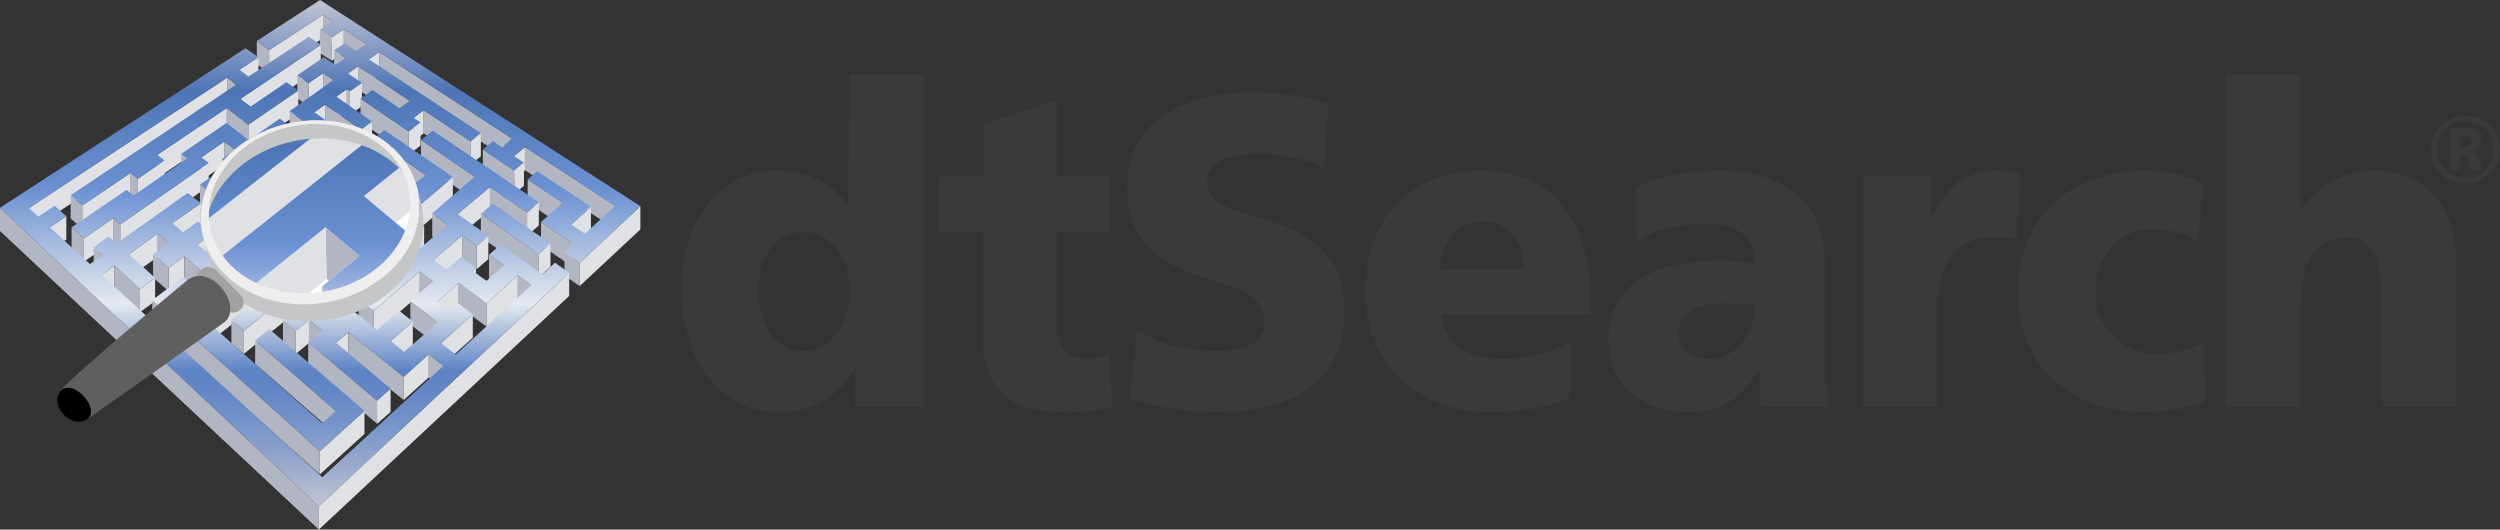 <?xml version="1.0" encoding="utf-8"?>
<!-- Generator: Adobe Illustrator 15.1.0, SVG Export Plug-In . SVG Version: 6.00 Build 0)  -->
<!DOCTYPE svg PUBLIC "-//W3C//DTD SVG 1.1//EN" "http://www.w3.org/Graphics/SVG/1.1/DTD/svg11.dtd">
<svg version="1.1" id="Layer_1" xmlns="http://www.w3.org/2000/svg" xmlns:xlink="http://www.w3.org/1999/xlink" x="0px" y="0px"
	 width="203px" height="43px" viewBox="0 0 203 43" enable-background="new 0 0 203 43" xml:space="preserve">
<rect x="0" y="0" width="203" height="43" fill="#333333" stroke="none"/>
<g>
	<g>
		<g>
			<g>
				<path fill="#3B3A3A" d="M200.189,14.86c-0.812,0-1.48-0.254-2.001-0.76c-0.524-0.508-0.787-1.157-0.787-1.95
					c0-0.777,0.271-1.428,0.809-1.95c0.538-0.526,1.207-0.787,2.008-0.787c0.803,0,1.461,0.254,1.99,0.766
					c0.527,0.511,0.792,1.16,0.792,1.956c0,0.776-0.271,1.426-0.809,1.944C201.647,14.6,200.981,14.86,200.189,14.86z
					 M200.204,9.823c-0.672,0-1.225,0.221-1.656,0.662c-0.438,0.439-0.658,0.99-0.658,1.649c0,0.665,0.223,1.217,0.666,1.656
					c0.44,0.436,0.993,0.653,1.65,0.653c0.645,0,1.19-0.219,1.64-0.658c0.443-0.438,0.669-0.988,0.669-1.645
					c0-0.665-0.22-1.219-0.66-1.657C201.416,10.045,200.861,9.823,200.204,9.823z M201.634,13.799h-0.929l-0.275-0.853
					c-0.098-0.299-0.231-0.449-0.401-0.449h-0.273v1.302h-0.772v-3.387h1.171c0.903,0,1.355,0.318,1.355,0.96
					c0,0.464-0.263,0.763-0.795,0.896v0.017c0.218,0.049,0.394,0.226,0.519,0.535L201.634,13.799z M199.755,11.057v0.847h0.404
					c0.337,0,0.508-0.146,0.508-0.438c0-0.271-0.193-0.409-0.586-0.409H199.755z"/>
			</g>
		</g>
	</g>
	<g>
		<path fill="#3B3A3A" d="M68.885,16.719c-0.915-1.274-2.001-2.031-3.24-2.446c-0.868-0.283-1.802-0.397-2.802-0.397
			c-4.86,0-7.531,4.855-7.531,9.455c0,5.537,2.802,10.141,8.039,10.141c2.801,0,5.264-1.69,6.105-3.778v3.345h5.608V6.068h-6.115
			L68.885,16.719z M65.272,28.508c-2.302,0-3.681-2.051-3.681-5.035c0-2.482,1.317-4.635,3.681-4.635
			c2.227,0,3.715,2.048,3.715,4.892C68.987,26.456,67.296,28.508,65.272,28.508z"/>
		<path fill="#3B3A3A" d="M88.265,29.15c-1.919,0-2.428-1.147-2.428-3.414v-6.9h4.255v-4.527h-4.255V8.12l-5.979,1.979v4.21h-3.58
			v4.527h3.478v7.62c0,4.459,1.321,7.013,6.755,7.013c1.52,0,2.667-0.218,3.813-0.359l-0.203-4.206
			C89.512,29.01,88.875,29.15,88.265,29.15z"/>
		<path fill="#3B3A3A" d="M98.022,14.806c0-2.189,2.638-2.33,4.221-2.33c1.79,0,3.62,0.359,5.236,1.148l0.404-5.18
			c-1.578-0.566-3.792-0.926-6.077-0.929V7.514c-0.01,0-0.015,0-0.024,0c-0.003,0-0.008,0-0.013,0v0.002
			c-4.715,0.008-10.227,1.661-10.227,7.689c0,9.13,11.14,6.182,11.14,10.859c0,2.011-1.881,2.44-3.886,2.44
			c-2.598,0-4.859-0.718-6.479-1.65l-0.535,5.532c2.086,0.723,4.822,1.079,7.014,1.079c5.236,0,10.366-1.763,10.366-8.265
			C109.163,16.138,98.022,18.869,98.022,14.806z"/>
		<path fill="#3B3A3A" d="M124.439,14.748c-1.145-0.56-2.518-0.873-4.169-0.873c-5.468,0-9.409,3.602-9.409,9.78
			c0,6.181,4.421,9.815,10.228,9.815c2.26,0,4.488-0.36,6.441-1.188v-4.566c-1.817,1.043-3.709,1.435-5.365,1.435
			c-0.355,0-0.693-0.017-1.02-0.045c-0.089-0.008-0.17-0.026-0.259-0.037c-0.229-0.028-0.455-0.059-0.664-0.103
			c-0.093-0.021-0.18-0.05-0.271-0.073c-0.189-0.052-0.376-0.104-0.546-0.168c-0.09-0.031-0.17-0.075-0.255-0.114
			c-0.146-0.066-0.289-0.136-0.42-0.216c-0.176-0.105-0.335-0.229-0.483-0.358c-0.065-0.06-0.14-0.107-0.202-0.168
			c-0.199-0.2-0.371-0.423-0.518-0.677c-0.11-0.192-0.196-0.404-0.276-0.624c-0.015-0.043-0.037-0.077-0.054-0.121
			c-0.087-0.273-0.149-0.569-0.192-0.889h12.152v-1.186c0-1.407-0.153-2.778-0.482-4.033
			C128.033,17.88,126.691,15.841,124.439,14.748z M116.936,21.892c0.134-2.15,1.186-3.92,3.377-3.92c2.427,0,3.373,1.77,3.373,3.92
			H116.936z"/>
		<path fill="#3B3A3A" d="M148.197,21.638c0-0.931-0.103-1.774-0.292-2.518c-0.544-2.099-1.802-3.474-3.446-4.295
			c-1.344-0.663-2.947-0.953-4.63-0.953c-2.603,0-4.856,0.398-7.024,1.331l0.106,4.389c1.687-1.01,3.64-1.406,5.596-1.406
			c2.199,0,3.986,0.684,4.021,3.24c-0.779-0.147-1.862-0.258-2.841-0.258c-3.232,0-9.079,0.688-9.079,6.401
			c0,4.067,3.114,5.899,6.581,5.899c2.498,0,4.188-1.041,5.577-3.376h0.064c0,0.965,0.105,1.937,0.139,2.944h5.568
			c-0.273-1.476-0.338-2.944-0.338-4.421v-6.979H148.197z M138.782,29.15c-0.521,0-0.991-0.102-1.386-0.291
			c-0.521-0.253-0.897-0.67-1.047-1.22c-0.041-0.165-0.067-0.345-0.067-0.537c0-1.793,1.619-2.481,3.683-2.481
			c0.911,0,1.787,0.079,2.564,0.111C142.529,26.926,141.08,29.15,138.782,29.15z"/>
		<path fill="#3B3A3A" d="M178.896,14.896c-1.375-0.704-2.986-1.024-4.79-1.024c-5.808,0-10.232,3.604-10.232,9.816
			c0,6.187,4.422,9.78,10.232,9.78c1.617,0,3.443-0.291,4.965-0.828l-0.139-4.814c-1.01,0.575-2.393,0.9-3.778,0.9
			c-0.836,0-1.637-0.201-2.35-0.559c-1.177-0.599-2.105-1.646-2.479-3.021c-0.104-0.419-0.168-0.874-0.168-1.348
			c0-3.237,2.021-5.18,4.656-5.18c1.452,0,2.567,0.324,3.68,1.038L178.896,14.896"/>
		<path fill="#3B3A3A" d="M156.818,17.756h-0.07v-3.449h-5.534v18.729h6.072v-7.906c0-3.671,1.59-5.86,4.425-5.86
			c0.705,0,1.38,0,2.055,0.21l0.301-5.382l0.009-0.009c0,0-0.003,0-0.009,0v-0.001v0.001c-0.602-0.105-1.344-0.213-2.052-0.213
			c-2.629,0-4.148,1.51-5.193,3.881"/>
		<path fill="#3B3A3A" d="M199.137,18.73c-0.474-1.806-1.503-3.336-3.197-4.18c-0.879-0.432-1.938-0.679-3.195-0.679
			c-2.629,0-4.556,1.258-5.947,3.198V6.068h-6.072v26.967h6.072v-7.906c0-4.026,1.291-5.86,3.786-5.86
			c1.656,0,2.805,1.186,2.805,4.71v9.059h6.078V21.354C199.466,20.452,199.359,19.562,199.137,18.73z"/>
	</g>
	<g>
		<g>
			<g>
				<g>
					<g>
						<polygon fill="#B2B6C2" points="27.016,1.71 27.016,3.594 26.232,3.087 26.232,1.2 						"/>
					</g>
					<g>
						<polygon fill="#E0E1E5" points="26.232,1.2 26.232,3.087 21.853,5.95 21.853,4.066 						"/>
					</g>
					<g>
						<polygon fill="#B2B6C2" points="26.936,3.043 26.936,4.928 25.972,4.309 25.972,2.425 						"/>
					</g>
					<g>
						<polygon fill="#E0E1E5" points="27.92,2.367 27.92,4.254 26.936,4.928 26.936,3.043 						"/>
					</g>
					<g>
						<polygon fill="#B2B6C2" points="29.748,3.56 29.748,5.444 27.92,4.254 27.92,2.367 						"/>
					</g>
					<g>
						<polygon fill="#B2B6C2" points="21.853,4.066 21.853,5.95 20.852,5.207 20.852,3.322 						"/>
					</g>
					<g>
						<polygon fill="#B2B6C2" points="28.036,4.695 28.036,6.578 27.123,5.98 27.123,4.096 						"/>
					</g>
					<g>
						<polygon fill="#E0E1E5" points="30.785,4.224 30.785,6.108 29.95,6.696 29.95,4.812 						"/>
					</g>
					<g>
						<polygon fill="#E0E1E5" points="20.988,4.635 20.988,6.519 19.441,7.547 19.441,5.663 						"/>
					</g>
					<g>
						<polygon fill="#E0E1E5" points="29.068,5.384 29.068,7.272 28.255,7.84 28.255,5.954 						"/>
					</g>
					<g>
						<polygon fill="#B2B6C2" points="27.072,6.5 27.072,8.388 26.25,7.822 26.25,5.937 						"/>
					</g>
					<g>
						<polygon fill="#E0E1E5" points="26.25,5.937 26.25,7.822 25.046,8.631 25.046,6.746 						"/>
					</g>
					<g>
						<polygon fill="#E0E1E5" points="26.048,3.635 26.048,5.519 19.522,9.911 19.522,8.028 						"/>
					</g>
					<g>
						<polygon fill="#B2B6C2" points="25.046,6.746 25.046,8.631 24.146,7.992 24.146,6.106 						"/>
					</g>
					<g>
						<polygon fill="#B2B6C2" points="19.168,6.871 19.168,8.758 18.46,8.183 18.46,6.296 						"/>
					</g>
					<g>
						<polygon fill="#B2B6C2" points="33.266,8.187 33.266,10.072 29.068,7.272 29.068,5.384 						"/>
					</g>
					<g>
						<polygon fill="#E0E1E5" points="29.393,6.729 29.393,8.615 28.418,9.31 28.418,7.424 						"/>
					</g>
					<g>
						<polygon fill="#B2B6C2" points="28.418,7.424 28.418,9.31 28.157,9.129 28.157,7.242 						"/>
					</g>
					<g>
						<polygon fill="#E0E1E5" points="28.157,7.242 28.157,9.129 27.304,9.732 27.304,7.846 						"/>
					</g>
					<g>
						<polygon fill="#E0E1E5" points="26.397,8.496 26.397,10.384 25.526,10.997 25.526,9.112 						"/>
					</g>
					<g>
						<polygon fill="#E0E1E5" points="34.404,8.943 34.404,10.828 33.589,11.445 33.589,9.562 						"/>
					</g>
					<g>
						<polygon fill="#E0E1E5" points="24.219,7.341 24.219,9.226 20.16,12.01 20.16,10.124 						"/>
					</g>
					<g>
						<polygon fill="#B2B6C2" points="20.16,10.124 20.16,12.01 18.415,10.654 18.415,8.771 						"/>
					</g>
					<g>
						<polygon fill="#B2B6C2" points="25.304,10.312 25.304,12.194 23.518,10.903 23.518,9.019 						"/>
					</g>
					<g>
						<polygon fill="#B2B6C2" points="33.177,10.672 33.177,12.56 29.272,9.895 29.272,8.007 						"/>
					</g>
					<g>
						<polygon fill="#E0E1E5" points="30.21,9.866 30.21,11.753 29.302,12.417 29.302,10.533 						"/>
					</g>
					<g>
						<polygon fill="#B2B6C2" points="29.302,10.533 29.302,12.417 26.397,10.384 26.397,8.496 						"/>
					</g>
					<g>
						<polygon fill="#E0E1E5" points="34.147,9.935 34.147,11.822 33.177,12.56 33.177,10.672 						"/>
					</g>
					<g>
						<polygon fill="#B2B6C2" points="41.567,11.245 41.567,13.129 30.785,6.108 30.785,4.224 						"/>
					</g>
					<g>
						<polygon fill="#B2B6C2" points="38.207,11.476 38.207,13.36 34.404,10.828 34.404,8.943 						"/>
					</g>
					<g>
						<polygon fill="#E0E1E5" points="39.045,10.809 39.045,12.694 38.207,13.36 38.207,11.476 						"/>
					</g>
					<g>
						<polygon fill="#B2B6C2" points="19.09,12.166 19.09,14.051 18.21,13.378 18.21,11.491 						"/>
					</g>
					<g>
						<polygon fill="#E0E1E5" points="18.415,8.771 18.415,10.654 12.779,14.451 12.779,12.567 						"/>
					</g>
					<g>
						<polygon fill="#E0E1E5" points="42.626,11.937 42.626,13.824 41.747,14.558 41.747,12.672 						"/>
					</g>
					<g>
						<polygon fill="#E0E1E5" points="18.21,11.491 18.21,13.378 16.359,14.656 16.359,12.771 						"/>
					</g>
					<g>
						<polygon fill="#B2B6C2" points="15.19,12.879 15.19,14.763 14.708,14.381 14.708,12.498 						"/>
					</g>
					<g>
						<polygon fill="#B2B6C2" points="34.553,14.217 34.553,16.099 30.321,13.135 30.321,11.252 						"/>
					</g>
					<g>
						<polygon fill="#B2B6C2" points="18.914,13.6 18.914,15.484 18.032,14.793 18.032,12.909 						"/>
					</g>
					<g>
						<polygon fill="#E0E1E5" points="42.544,13.198 42.544,15.084 41.766,15.732 41.766,13.847 						"/>
					</g>
					<g>
						<polygon fill="#B2B6C2" points="41.766,13.847 41.766,15.732 39.207,14.026 39.207,12.143 						"/>
					</g>
					<g>
						<polygon fill="#B2B6C2" points="38.547,14.351 38.547,16.233 34.181,13.249 34.181,11.365 						"/>
					</g>
					<g>
						<polygon fill="#B2B6C2" points="11.19,14.515 11.19,16.398 10.612,15.917 10.612,14.031 						"/>
					</g>
					<g>
						<polygon fill="#E0E1E5" points="13.361,13.035 13.361,14.922 11.19,16.398 11.19,14.515 						"/>
					</g>
					<g>
						<polygon fill="#E0E1E5" points="17.798,15.406 17.798,17.29 17.242,17.691 17.242,15.809 						"/>
					</g>
					<g>
						<polygon fill="#E0E1E5" points="16.946,13.233 16.946,15.12 9.763,20.113 9.763,18.229 						"/>
					</g>
					<g>
						<polygon fill="#B2B6C2" points="17.242,15.809 17.242,17.691 16.236,16.88 16.236,14.994 						"/>
					</g>
					<g>
						<polygon fill="#B2B6C2" points="45.691,16.463 45.691,18.349 42.847,16.451 42.847,14.567 						"/>
					</g>
					<g>
						<polygon fill="#E0E1E5" points="36.772,14.373 36.772,16.257 34.103,18.528 34.103,16.643 						"/>
					</g>
					<g>
						<polygon fill="#E0E1E5" points="18.46,6.296 18.46,8.183 2.346,18.78 2.346,16.896 						"/>
					</g>
					<g>
						<polygon fill="#B2B6C2" points="6.68,16.684 6.68,18.57 5.737,17.735 5.737,15.854 						"/>
					</g>
					<g>
						<polygon fill="#E0E1E5" points="10.612,14.031 10.612,15.917 6.68,18.57 6.68,16.684 						"/>
					</g>
					<g>
						<polygon fill="#B2B6C2" points="49.965,16.712 49.965,18.599 42.626,13.824 42.626,11.937 						"/>
					</g>
					<g>
						<polygon fill="#B2B6C2" points="42.801,17.252 42.801,19.135 39.782,17.074 39.782,15.189 						"/>
					</g>
					<g>
						<polygon fill="#E0E1E5" points="43.752,16.421 43.752,18.304 42.801,19.135 42.801,17.252 						"/>
					</g>
					<g>
						<polygon fill="#E0E1E5" points="39.782,15.189 39.782,17.074 37.156,19.265 37.156,17.379 						"/>
					</g>
					<g>
						<polygon fill="#E0E1E5" points="16.312,16.495 16.312,18.38 13.988,20.011 13.988,18.125 						"/>
					</g>
					<g>
						<polygon fill="#B2B6C2" points="9.763,18.229 9.763,20.113 9.182,19.609 9.182,17.725 						"/>
					</g>
					<g>
						<polygon fill="#E0E1E5" points="47.981,16.783 47.981,18.671 46.384,20.113 46.384,18.229 						"/>
					</g>
					<g>
						<polygon fill="#B2B6C2" points="36.361,18.264 36.361,20.147 35.096,19.213 35.096,17.328 						"/>
					</g>
					<g>
						<polygon fill="#E0E1E5" points="5.385,17.558 5.385,19.444 4.047,20.344 4.047,18.458 						"/>
					</g>
					<g>
						<polygon fill="#B2B6C2" points="6.812,19.361 6.812,21.247 5.812,20.344 5.812,18.458 						"/>
					</g>
					<g>
						<polygon fill="#E0E1E5" points="9.182,17.725 9.182,19.609 6.812,21.247 6.812,19.361 						"/>
					</g>
					<g>
						<polygon fill="#E0E1E5" points="34.439,18.385 34.439,20.27 33.094,21.381 33.094,19.497 						"/>
					</g>
					<g>
						<polygon fill="#B2B6C2" points="13.704,19.741 13.704,21.627 12.806,20.854 12.806,18.969 						"/>
					</g>
					<g>
						<polygon fill="#B2B6C2" points="46.565,19.823 46.565,21.71 43.931,19.908 43.931,18.025 						"/>
					</g>
					<g>
						<polygon fill="#E0E1E5" points="17.216,18.991 17.216,20.876 16.025,21.722 16.025,19.838 						"/>
					</g>
					<g>
						<polygon fill="#B2B6C2" points="43.723,20.651 43.723,22.536 39.045,19.252 39.045,17.367 						"/>
					</g>
					<g>
						<polygon fill="#E0E1E5" points="39.653,19.153 39.653,21.036 38.714,21.849 38.714,19.962 						"/>
					</g>
					<g>
						<polygon fill="#B2B6C2" points="38.714,19.962 38.714,21.849 37.535,20.994 37.535,19.109 						"/>
					</g>
					<g>
						<polygon fill="#E0E1E5" points="12.806,18.969 12.806,20.854 10.464,22.525 10.464,20.641 						"/>
					</g>
					<g>
						<polygon fill="#E0E1E5" points="44.699,19.768 44.699,21.655 43.723,22.536 43.723,20.651 						"/>
					</g>
					<g>
						<polygon fill="#B2B6C2" points="8.338,20.715 8.338,22.599 7.606,21.963 7.606,20.075 						"/>
					</g>
					<g>
						<polygon fill="#E0E1E5" points="37.535,19.109 37.535,20.994 35.188,22.993 35.188,21.106 						"/>
					</g>
					<g>
						<polygon fill="#B2B6C2" points="32.954,21.116 32.954,23.002 32.007,22.287 32.007,20.4 						"/>
					</g>
					<g>
						<polygon fill="#B2B6C2" points="47.07,21.341 47.07,23.226 45.84,22.372 45.84,20.489 						"/>
					</g>
					<g>
						<polygon fill="#E0E1E5" points="51.999,16.738 51.999,18.626 47.07,23.226 47.07,21.341 						"/>
					</g>
					<g>
						<polygon fill="#B2B6C2" points="40.912,21.542 40.912,23.427 39.709,22.562 39.709,20.678 						"/>
					</g>
					<g>
						<polygon fill="#E0E1E5" points="14.973,20.827 14.973,22.711 13.687,23.638 13.687,21.751 						"/>
					</g>
					<g>
						<polygon fill="#B2B6C2" points="13.687,21.751 13.687,23.638 12.429,22.539 12.429,20.653 						"/>
					</g>
					<g>
						<polygon fill="#E0E1E5" points="38.653,21.75 38.653,23.633 38.379,23.87 38.379,21.985 						"/>
					</g>
					<g>
						<polygon fill="#E0E1E5" points="9.298,21.579 9.298,23.465 8.256,24.208 8.256,22.323 						"/>
					</g>
					<g>
						<polygon fill="#E0E1E5" points="18.116,21.551 18.116,23.437 16.905,24.36 16.905,22.473 						"/>
					</g>
					<g>
						<polygon fill="#B2B6C2" points="16.905,22.473 16.905,24.36 14.973,22.711 14.973,20.827 						"/>
					</g>
					<g>
						<polygon fill="#B2B6C2" points="35.15,22.84 35.15,24.725 34.083,23.929 34.083,22.042 						"/>
					</g>
					<g>
						<polygon fill="#B2B6C2" points="43.15,23.149 43.15,25.032 42.046,24.239 42.046,22.354 						"/>
					</g>
					<g>
						<polygon fill="#E0E1E5" points="12.596,22.561 12.596,24.448 11.37,25.343 11.37,23.457 						"/>
					</g>
					<g>
						<polygon fill="#B2B6C2" points="11.37,23.457 11.37,25.343 9.298,23.465 9.298,21.579 						"/>
					</g>
					<g>
						<polygon fill="#E0E1E5" points="15.839,23.309 15.839,25.196 14.67,26.082 14.67,24.198 						"/>
					</g>
					<g>
						<polygon fill="#E0E1E5" points="37.253,22.974 37.253,24.86 35.527,26.374 35.527,24.489 						"/>
					</g>
					<g>
						<polygon fill="#B2B6C2" points="39.52,24.645 39.52,26.527 37.253,24.86 37.253,22.974 						"/>
					</g>
					<g>
						<polygon fill="#E0E1E5" points="42.046,22.354 42.046,24.239 39.52,26.527 39.52,24.645 						"/>
					</g>
					<g>
						<polygon fill="#B2B6C2" points="24.131,25.087 24.131,26.969 23.084,26.096 23.084,24.212 						"/>
					</g>
					<g>
						<polygon fill="#E0E1E5" points="34.083,22.042 34.083,23.929 30.316,27.142 30.316,25.254 						"/>
					</g>
					<g>
						<polygon fill="#B2B6C2" points="30.316,25.254 30.316,27.142 29.12,26.195 29.12,24.312 						"/>
					</g>
					<g>
						<g>
							<polyline fill="#E0E1E5" points="25.812,18.999 25.812,20.886 16.772,27.947 16.772,26.061 25.812,18.999 							"/>
						</g>
					</g>
					<g>
						<polygon fill="#B2B6C2" points="35.527,26.178 35.527,28.063 33.322,26.35 33.322,24.464 						"/>
					</g>
					<g>
						<polygon fill="#B2B6C2" points="26.131,26.823 26.131,28.708 25.095,27.848 25.095,25.964 						"/>
					</g>
					<g>
						<polygon fill="#B2B6C2" points="19.801,26.847 19.801,28.73 18.789,27.854 18.789,25.97 						"/>
					</g>
					<g>
						<polygon fill="#E0E1E5" points="23.084,24.212 23.084,26.096 19.801,28.73 19.801,26.847 						"/>
					</g>
					<g>
						<polygon fill="#E0E1E5" points="25.095,25.964 25.095,27.848 23.986,28.769 23.986,26.881 						"/>
					</g>
					<g>
						<polygon fill="#B2B6C2" points="23.986,26.881 23.986,28.769 22.978,27.907 22.978,26.023 						"/>
					</g>
					<g>
						<polygon fill="#E0E1E5" points="33.521,26.105 33.521,27.991 31.722,29.565 31.722,27.681 						"/>
					</g>
					<g>
						<polygon fill="#E0E1E5" points="28.294,26.965 28.294,28.851 27.28,29.711 27.28,27.824 						"/>
					</g>
					<g>
						<polygon fill="#E0E1E5" points="38.392,25.531 38.392,27.416 35.813,29.743 35.813,27.859 						"/>
					</g>
					<g>
						<polygon fill="#B2B6C2" points="36.012,29.701 36.012,31.589 34.815,30.645 34.815,28.759 						"/>
					</g>
					<g>
						<polygon fill="#B2B6C2" points="32.776,30.596 32.776,32.479 28.294,28.851 28.294,26.965 						"/>
					</g>
					<g>
						<polygon fill="#E0E1E5" points="34.815,28.759 34.815,30.645 32.776,32.479 32.776,30.596 						"/>
					</g>
					<g>
						<polygon fill="#B2B6C2" points="30.619,32.525 30.619,34.411 25.025,29.681 25.025,27.795 						"/>
					</g>
					<g>
						<polygon fill="#E0E1E5" points="31.715,31.559 31.715,33.445 30.619,34.411 30.619,32.525 						"/>
					</g>
					<g>
						<polygon fill="#B2B6C2" points="27.28,33.376 27.28,35.261 20.719,29.542 20.719,27.655 						"/>
					</g>
					<g>
						<polygon fill="#E0E1E5" points="29.597,33.352 29.597,35.237 25.972,38.521 25.972,36.635 						"/>
					</g>
					<g>
						<polygon fill="#B2B6C2" points="25.972,36.635 25.972,38.521 12.363,26.257 12.363,24.371 						"/>
					</g>
					<g>
						<polygon fill="#B2B6C2" points="25.889,41.114 25.889,43 0,18.76 0,16.872 						"/>
					</g>
					<g>
						<polygon fill="#E0E1E5" points="46.217,22.146 46.217,24.031 25.889,43 25.889,41.114 						"/>
					</g>
				</g>
			</g>
			<g>
				<path fill="none" d="M43.15,23.149l-1.105-0.795l-2.526,2.29l-2.267-1.671l-1.725,1.516l0.916,0.719l0.091,0.072l0.081-0.072
					l0.623-0.551l0.728,0.551l0.427,0.324l-2.581,2.328l1.193,0.93c0.076-0.067,0.497-0.452,1.084-0.995
					c0.581-0.536,1.328-1.221,2.07-1.897c0.253-0.235,0.501-0.463,0.746-0.689c0.464-0.427,0.905-0.831,1.269-1.166
					C42.726,23.538,43.106,23.189,43.15,23.149z"/>
				<path fill="#92A3D1" d="M34.439,18.385l-0.193-0.144c-0.003,0.104-0.007,0.206-0.012,0.311L34.439,18.385z"/>
				<polygon fill="#7D8FC3" points="30.316,25.254 30.369,25.208 30.256,25.208 				"/>
				<linearGradient id="SVGID_1_" gradientUnits="userSpaceOnUse" x1="26" y1="41.114" x2="26" y2="4.263256e-14">
					<stop  offset="0" style="stop-color:#C3C4D4"/>
					<stop  offset="0.002" style="stop-color:#C2C3D4"/>
					<stop  offset="0.086" style="stop-color:#96A8CD"/>
					<stop  offset="0.161" style="stop-color:#7794C9"/>
					<stop  offset="0.224" style="stop-color:#6487C6"/>
					<stop  offset="0.267" style="stop-color:#5D83C5"/>
					<stop  offset="0.4" style="stop-color:#E5E9EF"/>
					<stop  offset="0.626" style="stop-color:#6C91D3"/>
					<stop  offset="0.822" style="stop-color:#4D75B6"/>
					<stop  offset="1" style="stop-color:#C3C4D4"/>
				</linearGradient>
				<path fill="url(#SVGID_1_)" d="M16.236,14.996l1.341-0.945c-0.305,0.468-0.545,0.952-0.723,1.445L16.236,14.996z M20.327,24.753
					l-0.575,0.455h0l-0.963,0.762l1.012,0.877l1.84-1.479c-0.129-0.048-0.256-0.105-0.383-0.159l0,0
					C20.941,25.073,20.627,24.925,20.327,24.753z M44.047,22.271l-3.398-2.41l-0.939,0.817l1.203,0.864l-1.412,1.262l-1.122-0.818
					l0.274-0.236l-1.207-0.883l-1.196,1.032l-1.062-0.792l2.347-2l1.179,0.855l0.939-0.812l-2.496-1.771l2.625-2.19l3.019,2.062
					l0.952-0.834l-7.916-5.343h-0.002l-0.682-0.46l-0.596,0.461h0.001l-0.374,0.289l4.364,2.984
					c-0.121,0.103-0.391,0.326-0.72,0.614c-0.335,0.286-0.736,0.634-1.122,0.971c-0.397,0.337-0.777,0.671-1.072,0.925
					c-0.291,0.257-0.498,0.435-0.538,0.467l1.265,0.937l-2.318,1.938l-0.107-0.077c-0.288,0.903-0.778,1.787-1.49,2.602
					c-0.754,0.861-1.682,1.559-2.7,2.081l0.508,0.401h0.113l3.716-3.164l1.065,0.797l-1.828,1.625l0.956,0.742h2.165l-0.915-0.717
					l1.726-1.516l2.266,1.671l2.526-2.29l1.106,0.795c-0.045,0.04-0.424,0.389-0.976,0.893c-0.361,0.333-0.804,0.739-1.268,1.166
					l0,0c-0.246,0.227-0.494,0.455-0.747,0.689c-0.742,0.677-1.489,1.361-2.07,1.897c-0.588,0.543-1.009,0.928-1.084,0.995
					l-1.193-0.93l2.581-2.328l-0.426-0.324l-0.728-0.553l-0.623,0.553l-0.081,0.072l-0.091-0.072H34.28l1.249,0.971l-2.693,2.404
					l-1.113-0.902l1.798-1.573l-1.103-0.868l-1.795,1.558c-0.07-0.056-0.24-0.193-0.46-0.368c-0.218-0.176-0.488-0.396-0.748-0.606
					c-0.259-0.204-0.505-0.4-0.702-0.56c-0.376,0.143-0.758,0.27-1.149,0.367l-0.228,0.194L27.2,25.708
					c-1.3,0.277-2.65,0.317-3.946,0.091l-0.276,0.225l1.008,0.859l1.108-0.919l1.036,0.859l-1.107,0.972l5.594,4.732l1.097-0.967
					l-4.435-3.735l1.014-0.86l4.48,3.631l2.04-1.837l1.198,0.946L26.17,38.75L11.403,25.208l-3.147-2.885l1.042-0.744l2.072,1.878
					l1.226-0.896l-2.135-1.92l2.343-1.672l0.899,0.772l-1.274,0.912l1.258,1.097l1.287-0.924l1.931,1.646l0.645-0.491
					c-0.229-0.425-0.405-0.869-0.53-1.328l-0.995-0.815l0.672-0.479c-0.091-0.326-0.154-0.654-0.192-0.99l-0.435-0.377l-1.206,0.87
					l-0.875-0.737l2.324-1.631l-1.079-0.822l-5.756,4.091l-0.655-0.556l-1.217,0.868l0.733,0.64l-1.031,0.728l-3.26-2.984
					l1.337-0.902l-0.945-0.848l-1.337,0.885l-0.755-0.697l8.848-5.82l7.266-4.779l0.708,0.575l-6.287,4.204l-7.145,4.779
					l0.943,0.829l3.932-2.652l0.578,0.483l2.171-1.479l-0.582-0.468l2.214-1.492l3.421-2.304l1.745,1.353l4.06-2.783l-0.958-0.677
					l-2.905,1.984l-0.834-0.62l6.526-4.394l-0.977-0.651l-4.897,3.233l-0.733-0.554l1.547-1.028l-1.049-0.722L8.921,11.075L0,16.872
					l8.902,8.336l16.987,15.906l17.046-15.906h0.001l3.282-3.062l-1.156-0.809L44.047,22.271z M39.045,17.367l4.678,3.284
					l0.976-0.884l-4.676-3.231L39.045,17.367z M14.887,22.479l-2.525,1.892l0.93,0.837h0.001l12.678,11.427l3.625-3.285l-7.73-6.628
					l-1.147,0.934l6.561,5.72l-1.123,0.995l-9.386-8.312c0.056-0.045,0.237-0.189,0.508-0.402c0.161-0.122,0.361-0.28,0.578-0.448
					h0.002c0.155-0.119,0.312-0.243,0.488-0.379c0.298-0.231,0.626-0.488,0.972-0.759c-0.376-0.302-0.718-0.627-1.012-0.973
					L15.7,25.109l-1.03-0.911l1.168-0.89L14.887,22.479z M34.102,16.643l2.668-2.271l-4.807-3.297l-0.737-0.506l-0.671,0.506
					l-0.096,0.072c0.018,0.009,0.034,0.017,0.053,0.026c0.695,0.414,1.283,0.904,1.768,1.447l2.273,1.594l-0.876,0.691l-0.088-0.062
					c0.164,0.487,0.268,0.992,0.309,1.506c-0.007-0.084-0.006-0.168-0.014-0.252c0.058,0.164,0.106,0.331,0.151,0.497L34.102,16.643
					z M43.197,11.075h-0.001L25.989,0l-5.137,3.322l1.001,0.744L26.232,1.2l0.784,0.51l-1.043,0.715l0.963,0.618l0.985-0.676
					l1.829,1.192l-0.826,0.575l-0.94-0.622l-0.86,0.583l0.913,0.6l-0.812,0.561l-0.947-0.608l-2.131,1.459l0.899,0.64l1.203-0.81
					L27.071,6.5l-3.554,2.519l1.292,0.933c0.639-0.056,1.283-0.049,1.917,0.016l-1.201-0.854l0.872-0.616l2.904,2.037l0.907-0.667
					l-2.905-2.021l0.854-0.604l0.26,0.182l0.975-0.693l-1.138-0.775l0.813-0.57l4.197,2.802l-0.814,0.605l-2.203-1.489l-0.977,0.704
					l3.905,2.667l0.97-0.737l-0.556-0.372l0.814-0.621l3.201,2.133h0.001l0.6,0.399l0.501-0.399h0.001l0.336-0.267L29.95,4.813
					l0.835-0.588l10.521,6.851h0.002l0.258,0.169l-0.781,0.729l-0.748-0.51l-0.831,0.678l2.559,1.704l0.779-0.648l-0.797-0.526
					l0.879-0.735l7.339,4.775l-2.474,2.259l-1.107-0.742l1.597-1.445l-4.361-2.875l-0.773,0.659l2.845,1.896l-1.76,1.562
					l2.634,1.798l-0.725,0.666l1.229,0.852l4.929-4.603L43.197,11.075z M22.72,9.627l-2.075,1.448L20.2,11.388l-0.399-0.312H19.8
					l-1.402-1.094l-1.605,1.094h0.001l-2.083,1.423l0.48,0.381c-0.144,0.099-0.47,0.324-0.888,0.609
					c-0.42,0.286-0.925,0.637-1.422,0.979c-0.5,0.342-0.984,0.678-1.36,0.938c-0.375,0.254-0.638,0.435-0.688,0.471l-0.557-0.465
					l-4.461,3.047l0.998,0.904l2.37-1.637l0.581,0.504l7.183-4.994l-0.587-0.464l1.851-1.28l0.88,0.677l-1.058,0.741l0.256,0.201
					c0.75-0.848,1.675-1.519,2.684-2.035c0.785-0.403,1.619-0.721,2.488-0.91L22.72,9.627z"/>
			</g>
		</g>
		<g>
			<path fill="#FFFFFF" d="M31.697,20.838c-2.784,3.18-7.977,4.013-11.603,1.859c-2.205-1.313-3.313-3.431-3.218-5.605
				c0.297-0.907,0.801-1.793,1.517-2.611c3.024-3.458,8.669-4.364,12.608-2.02c0.694,0.412,1.282,0.902,1.775,1.441
				C33.862,16.064,33.562,18.706,31.697,20.838z"/>
			<g>
				<path fill="#E0E1E5" d="M32.776,13.902c-0.1-0.109-0.203-0.214-0.314-0.317l-2.905,2.336l2.576,2.161l1.245-1.006
					C33.476,15.979,33.274,14.891,32.776,13.902z"/>
				<polygon fill="#B2B6C2" points="26.703,22.804 29.192,20.771 26.43,18.458 26.517,22.649 				"/>
				<path fill="#B2B6C2" d="M26.659,23.678l-0.501-0.429l0.012,0.522c0.166-0.023,0.33-0.062,0.499-0.096l0-0.001
					C26.663,23.676,26.661,23.678,26.659,23.678z"/>
				<path fill="#E0E1E5" d="M18.226,21.084c-0.076-0.094-0.156-0.185-0.226-0.28l11.444-9.074c-1.311-0.471-2.733-0.641-4.14-0.542
					c-1.109,0.872-2.261,1.771-3.421,2.682c-1.42,1.11-2.846,2.227-4.195,3.282c-0.271,0.214-0.535,0.42-0.799,0.626
					c0.086,1.187,0.533,2.326,1.324,3.305c0.003,0.002,0.004,0.004,0.005,0.007C18.22,21.086,18.226,21.086,18.226,21.084z"/>
				<path fill="#E0E1E5" d="M26.517,22.649l-0.087-4.191l-5.695,4.576l0,0c1.313,0.628,2.784,0.898,4.253,0.845
					c0.003,0,0.007,0,0.008,0L26.517,22.649z"/>
				<linearGradient id="SVGID_2_" gradientUnits="userSpaceOnUse" x1="24.916" y1="45.379" x2="24.916" y2="4.569">
					<stop  offset="0" style="stop-color:#C3C4D4"/>
					<stop  offset="0.002" style="stop-color:#C2C3D4"/>
					<stop  offset="0.086" style="stop-color:#96A8CD"/>
					<stop  offset="0.161" style="stop-color:#7794C9"/>
					<stop  offset="0.224" style="stop-color:#6487C6"/>
					<stop  offset="0.267" style="stop-color:#5D83C5"/>
					<stop  offset="0.4" style="stop-color:#E5E9EF"/>
					<stop  offset="0.626" style="stop-color:#6C91D3"/>
					<stop  offset="0.822" style="stop-color:#4D75B6"/>
					<stop  offset="1" style="stop-color:#C3C4D4"/>
				</linearGradient>
				<path fill="url(#SVGID_2_)" d="M25.288,11.188c-2.617,0.193-5.177,1.33-6.895,3.292c-0.716,0.817-1.219,1.703-1.517,2.612
					c-0.007,0.121-0.007,0.246-0.005,0.369c0.002,0.079,0.007,0.158,0.012,0.24c0.003,0.027,0.003,0.05,0.006,0.076
					C18.955,16.157,23.501,12.59,25.288,11.188z M32.131,18.082l-2.577-2.161l2.907-2.336c-0.419-0.417-0.905-0.796-1.462-1.124
					c-0.362-0.217-0.744-0.395-1.132-0.557c-0.141-0.06-0.278-0.122-0.423-0.174L18,20.804c0.068,0.097,0.15,0.188,0.226,0.28
					c0.207,0.256,0.43,0.506,0.686,0.737c0.002,0.005,0.005,0.006,0.007,0.01c0.162,0.147,0.334,0.285,0.515,0.421
					c0.031,0.022,0.064,0.047,0.095,0.067c0.18,0.13,0.367,0.256,0.563,0.376c0.002,0.002,0.003,0.002,0.003,0.002
					c0.031,0.019,0.062,0.03,0.094,0.048c0.181,0.104,0.362,0.201,0.546,0.291l5.695-4.578l2.763,2.315l-2.49,2.032l-0.545,0.443
					l0.508,0.427c0.277-0.057,0.55-0.131,0.819-0.21c0.187-0.056,0.369-0.114,0.551-0.18c0.031-0.012,0.065-0.023,0.098-0.037
					c0.072-0.025,0.144-0.06,0.215-0.088c0.126-0.052,0.252-0.099,0.376-0.152c0.036-0.018,0.068-0.035,0.102-0.051
					c0.188-0.088,0.37-0.179,0.549-0.278c0.057-0.028,0.109-0.062,0.161-0.092c0.158-0.092,0.315-0.183,0.465-0.285
					c0.072-0.051,0.143-0.103,0.214-0.152c0.134-0.094,0.262-0.185,0.388-0.282c0.091-0.073,0.177-0.15,0.264-0.228
					c0.103-0.088,0.207-0.171,0.305-0.265c0.122-0.116,0.234-0.239,0.347-0.361c0.059-0.062,0.12-0.116,0.176-0.182
					c0.133-0.15,0.257-0.306,0.374-0.464c0.026-0.035,0.052-0.071,0.075-0.106c0.089-0.124,0.173-0.249,0.254-0.375
					c0.026-0.043,0.052-0.083,0.075-0.125c0.077-0.129,0.15-0.256,0.218-0.389c0.017-0.033,0.034-0.065,0.053-0.1
					c0.079-0.159,0.15-0.319,0.214-0.48c0-0.005,0.003-0.008,0.005-0.014L32.131,18.082z"/>
			</g>
		</g>
		<g>
			<g>
				<g>
					<path fill="#C5C6C7" d="M34.033,16.071c0.186,1.784-0.387,3.667-1.794,5.275c-2.994,3.415-8.57,4.31-12.463,1.997
						c-1.544-0.917-2.58-2.207-3.094-3.636c0.205,1.999,1.37,3.877,3.425,5.097c3.896,2.313,9.472,1.419,12.464-1.996
						C34.373,20.748,34.815,18.241,34.033,16.071z"/>
					<path fill="#C5C6C7" d="M18.472,14.515c2.992-3.416,8.568-4.308,12.461-1.997c1.543,0.921,2.579,2.206,3.094,3.638
						c-0.208-2.002-1.371-3.875-3.427-5.097c-3.895-2.313-9.47-1.42-12.459,1.993c-1.804,2.063-2.243,4.569-1.466,6.739
						C16.489,18.011,17.063,16.124,18.472,14.515z"/>
					<path fill="#EEEEEE" d="M30.601,11.056c-3.895-2.312-9.47-1.417-12.459,1.996c-2.993,3.418-2.258,8.064,1.63,10.375
						c3.894,2.316,9.471,1.419,12.462-1.996C35.222,18.014,34.493,13.371,30.601,11.056z M31.619,20.796
						c-2.752,3.146-7.881,3.968-11.464,1.837c-3.579-2.129-4.252-6.4-1.5-9.541c2.75-3.146,7.881-3.967,11.462-1.84
						C33.696,13.378,34.369,17.656,31.619,20.796z"/>
				</g>
				<g>
					<g>
						<path fill="#A2A2A2" d="M19.409,25.225c-0.258,0.232-0.739,0.21-1.065-0.047l-2.155-2.219
							c-0.325-0.259-0.206-0.753,0.054-0.982l0.082-0.077c0.259-0.233,0.72-0.355,1.188,0.007c0,0,1.071,1.062,1.389,1.393
							c0.318,0.327,0.715,0.757,0.715,0.757c0.241,0.327,0.214,0.798-0.044,1.032L19.409,25.225z"/>
						<path fill="#5F5F5F" d="M18.624,24.483c0,0,0.352,1.12-0.423,1.695c-0.777,0.574-10.626,7.54-11.152,7.883
							c-1.229,0.796-3.152-1.096-2.122-2.351c1.055-1.293,9.455-8.282,10.214-8.904c0.742-0.613,1.532-0.42,2.087-0.093
							C17.773,23.038,18.365,23.701,18.624,24.483z"/>
					</g>
					<path d="M7.047,34.062c-1.242,0.831-3.148-1.157-2.111-2.338C5.958,30.688,8.259,33.258,7.047,34.062z"/>
				</g>
			</g>
		</g>
	</g>
</g>
</svg>
